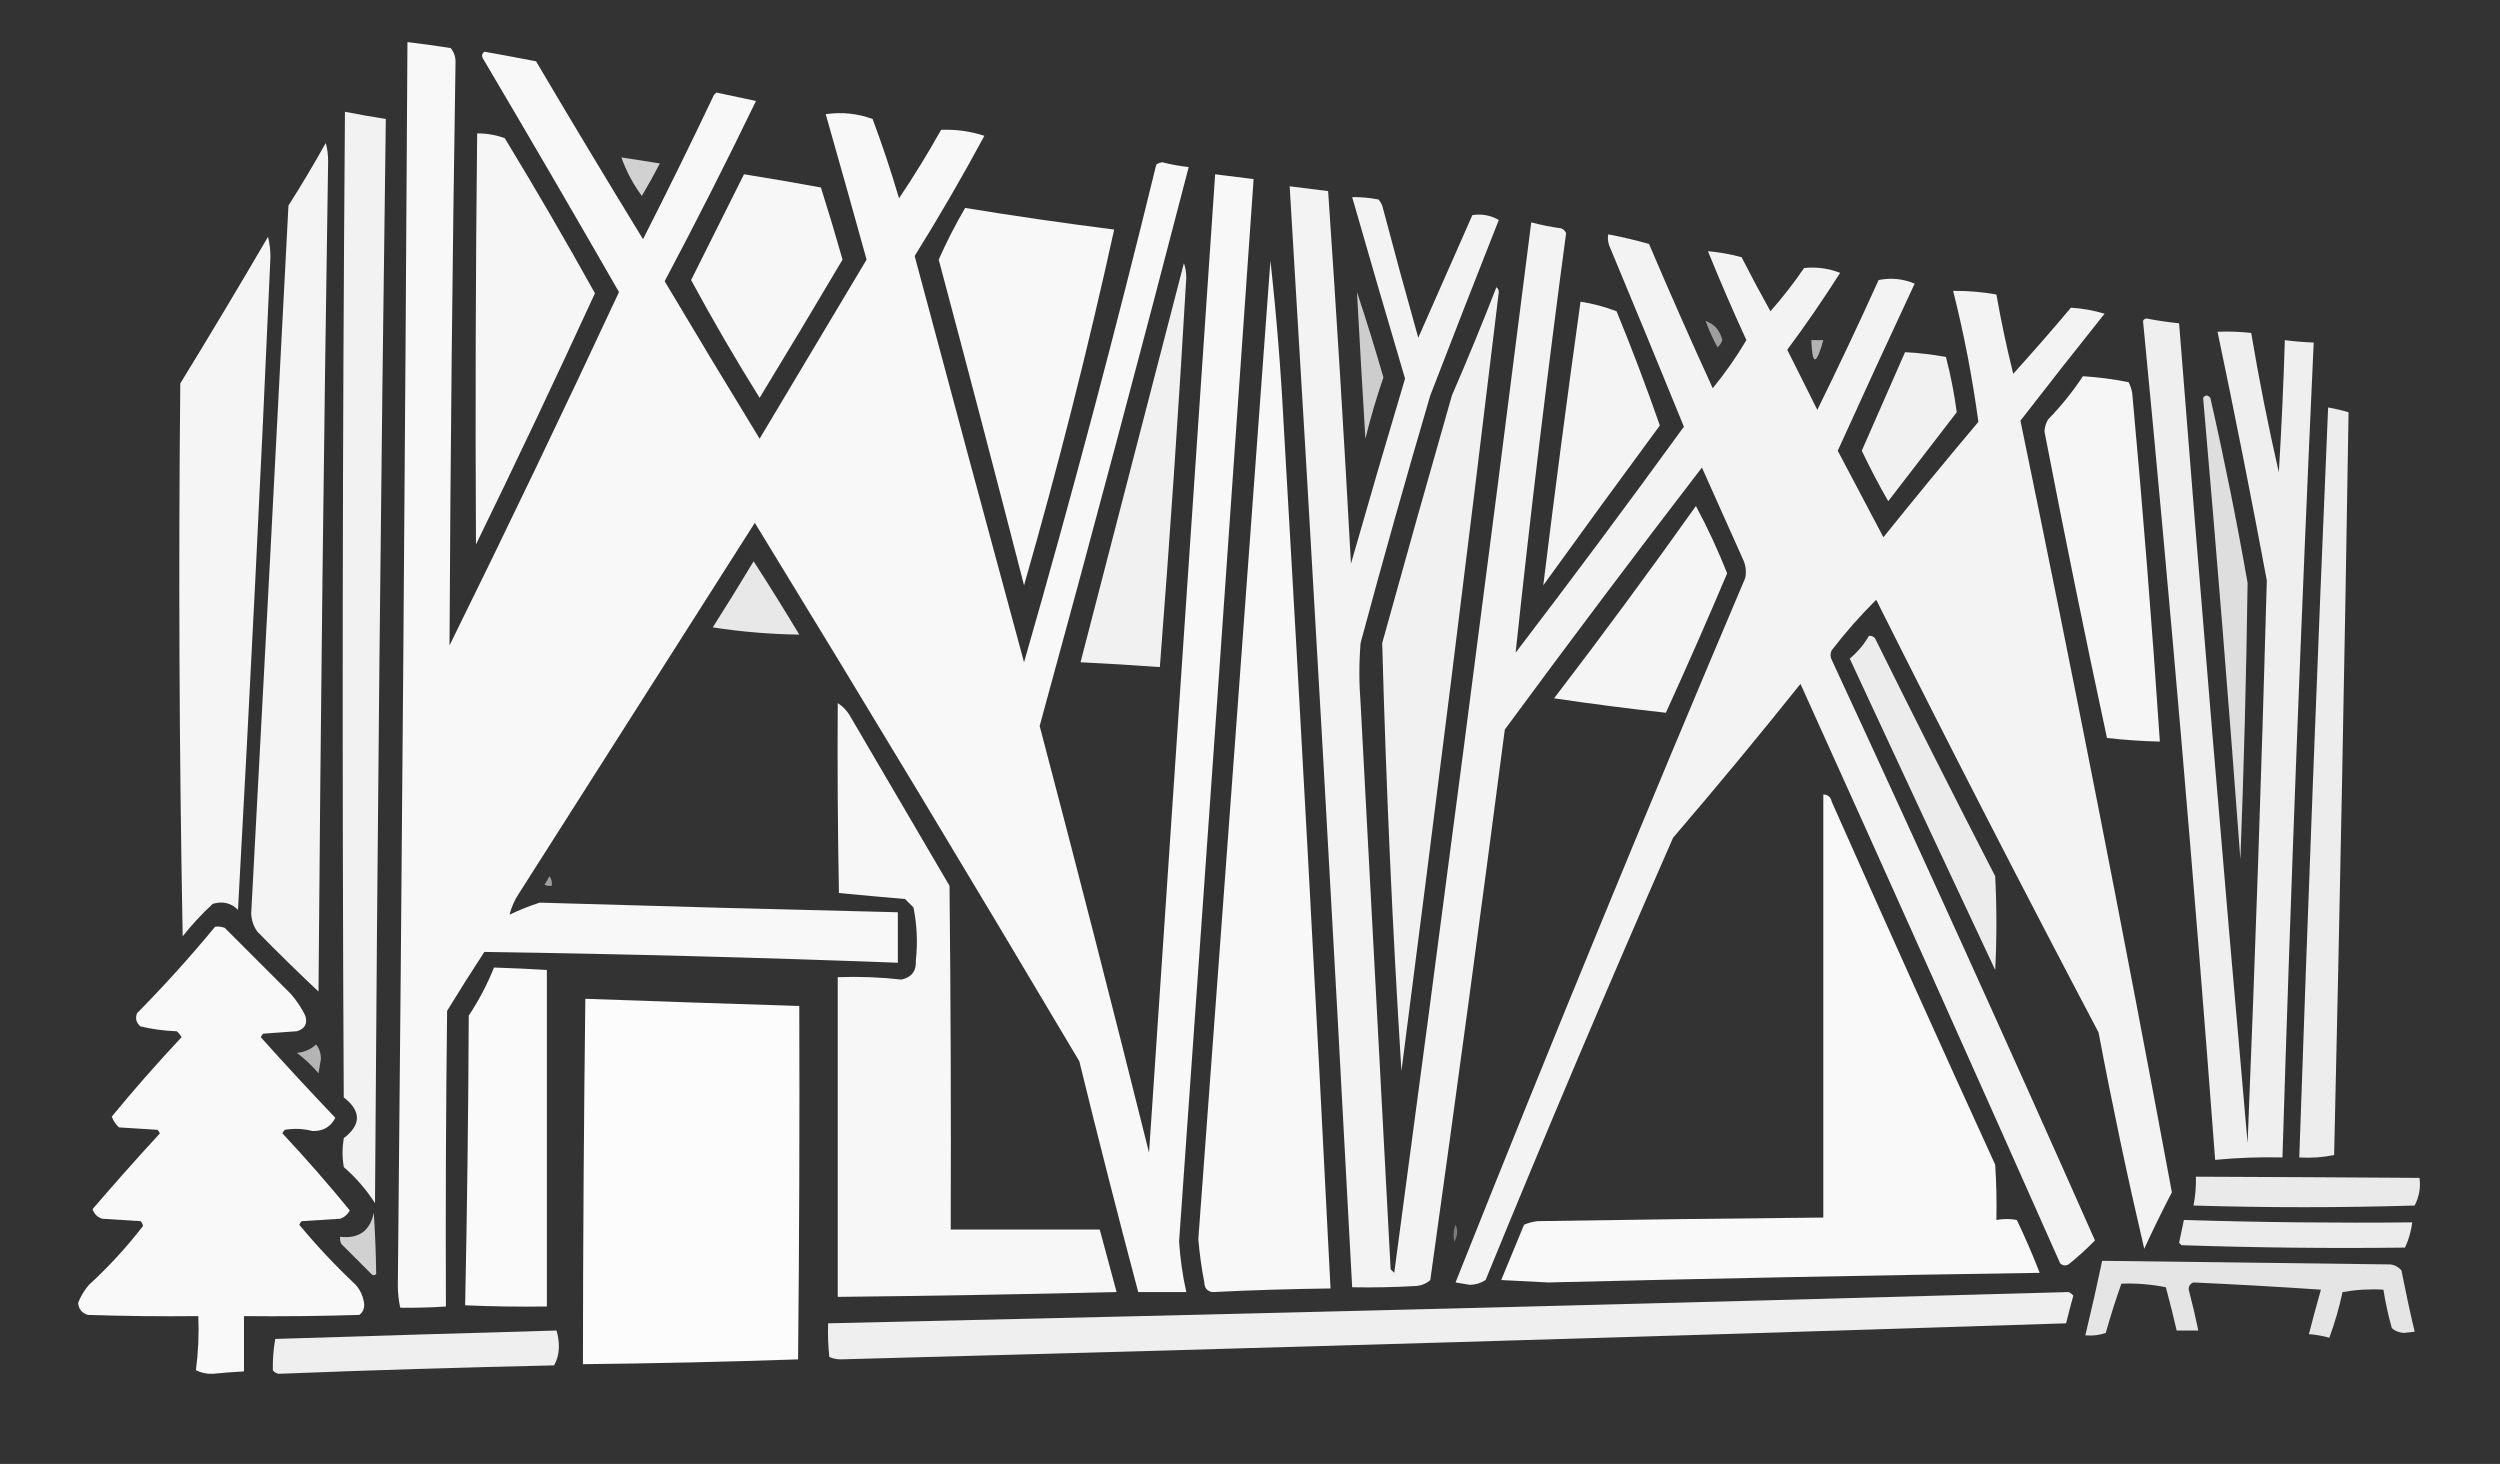 <?xml version="1.0" encoding="UTF-8"?>
<!DOCTYPE svg PUBLIC "-//W3C//DTD SVG 1.1//EN" "http://www.w3.org/Graphics/SVG/1.1/DTD/svg11.dtd">
<svg xmlns="http://www.w3.org/2000/svg" version="1.1" width="1040px" height="609px" style="shape-rendering:geometricPrecision; text-rendering:geometricPrecision; image-rendering:optimizeQuality; fill-rule:evenodd; clip-rule:evenodd" xmlns:xlink="http://www.w3.org/1999/xlink">
<rect width="100%" height="100%" fill="#333333" stroke="none"/>
<g><path style="opacity:0.962" fill="#fefffe" d="M 169.5,17.5 C 175.506,18.223 181.506,19.056 187.5,20C 188.894,21.739 189.561,23.739 189.5,26C 188.22,106.846 187.386,187.68 187,268.5C 211.029,219.774 234.529,170.774 257.5,121.5C 238.866,89.037 220.033,56.704 201,24.5C 200.251,23.365 200.417,22.365 201.5,21.5C 208.703,22.783 215.87,24.117 223,25.5C 237.635,50.298 252.468,74.965 267.5,99.5C 277.589,79.654 287.423,59.654 297,39.5C 297.333,39.167 297.667,38.833 298,38.5C 303.498,39.626 308.998,40.792 314.5,42C 302.306,67.207 289.639,92.207 276.5,117C 289.541,138.916 302.708,160.75 316,182.5C 330.833,157.667 345.667,132.833 360.5,108C 354.916,87.834 349.249,67.667 343.5,47.5C 350.154,46.521 356.654,47.188 363,49.5C 367.069,60.374 370.736,71.374 374,82.5C 380.21,73.251 386.043,63.751 391.5,54C 397.63,53.757 403.63,54.59 409.5,56.5C 400.338,73.494 390.672,90.161 380.5,106.5C 395.563,162.856 410.73,219.19 426,275.5C 445.733,206.902 464.067,137.902 481,68.5C 481.725,67.942 482.558,67.608 483.5,67.5C 487.13,68.426 490.797,69.093 494.5,69.5C 474.383,147.133 453.717,224.633 432.5,302C 448.076,361.138 463.242,420.305 478,479.5C 487.101,343.826 496.267,208.159 505.5,72.5C 510.833,73.167 516.167,73.833 521.5,74.5C 511.262,221.834 500.929,369.168 490.5,516.5C 490.959,523.588 491.959,530.588 493.5,537.5C 486.833,537.5 480.167,537.5 473.5,537.5C 465.025,505.599 456.858,473.599 449,441.5C 404.503,366.501 359.503,291.835 314,217.5C 281.333,268.833 248.667,320.167 216,371.5C 214.054,374.377 212.721,377.377 212,380.5C 216.036,378.543 220.203,376.876 224.5,375.5C 274.183,376.986 323.85,378.32 373.5,379.5C 373.5,386.5 373.5,393.5 373.5,400.5C 316.181,398.334 258.848,396.834 201.5,396C 196.208,404.082 191.042,412.249 186,420.5C 185.5,461.499 185.333,502.499 185.5,543.5C 179.158,543.935 172.825,544.102 166.5,544C 165.855,541.086 165.522,538.086 165.5,535C 167.181,361.954 168.514,189.454 169.5,17.5 Z"/></g>
<g><path style="opacity:0.934" fill="#fefffe" d="M 143.5,46.5 C 149.115,47.603 154.782,48.603 160.5,49.5C 158.457,199.823 156.957,350.156 156,500.5C 152.414,494.909 148.08,489.909 143,485.5C 142.333,481.5 142.333,477.5 143,473.5C 150.318,467.882 150.318,462.215 143,456.5C 142.287,319.555 142.453,182.889 143.5,46.5 Z"/></g>
<g><path style="opacity:0.955" fill="#fefffe" d="M 198.5,55.5 C 202.484,55.469 206.317,56.136 210,57.5C 222.915,78.751 235.415,100.251 247.5,122C 231.393,157.046 214.893,191.879 198,226.5C 197.7,169.5 197.867,112.5 198.5,55.5 Z"/></g>
<g><path style="opacity:0.944" fill="#fefffe" d="M 135.5,59.5 C 136.164,61.81 136.497,64.31 136.5,67C 134.714,182.158 133.381,297.325 132.5,412.5C 123.874,404.375 115.374,396.042 107,387.5C 105.455,385.286 104.621,382.786 104.5,380C 109.783,281.841 114.95,183.674 120,85.5C 125.43,76.971 130.596,68.304 135.5,59.5 Z"/></g>
<g><path style="opacity:0.775" fill="#fefffe" d="M 258.5,65.5 C 263.827,66.285 269.161,67.118 274.5,68C 272.127,72.581 269.627,77.081 267,81.5C 263.377,76.588 260.544,71.255 258.5,65.5 Z"/></g>
<g><path style="opacity:0.959" fill="#fefffe" d="M 309.5,72.5 C 320.156,74.19 330.823,76.023 341.5,78C 344.655,87.954 347.655,97.954 350.5,108C 339.126,127.25 327.626,146.416 316,165.5C 305.979,149.457 296.479,133.124 287.5,116.5C 294.813,101.874 302.146,87.207 309.5,72.5 Z"/></g>
<g><path style="opacity:0.941" fill="#fefffe" d="M 536.5,77.5 C 541.833,78.167 547.167,78.833 552.5,79.5C 556.035,131.131 559.202,182.797 562,234.5C 569.343,208.794 576.843,183.127 584.5,157.5C 577.057,132.341 569.724,107.174 562.5,82C 566.157,81.949 569.823,82.282 573.5,83C 574.126,83.75 574.626,84.584 575,85.5C 579.846,103.884 584.846,122.217 590,140.5C 597.5,123.5 605,106.5 612.5,89.5C 616.281,88.854 619.947,89.52 623.5,91.5C 613.902,115.794 604.402,140.127 595,164.5C 584.928,198.717 575.261,233.051 566,267.5C 565.333,275.833 565.333,284.167 566,292.5C 570.142,371.221 574.308,449.721 578.5,528C 579,528.5 579.5,529 580,529.5C 599.576,383.809 618.576,238.143 637,92.5C 641.074,93.597 645.24,94.43 649.5,95C 650.428,95.388 651.095,96.055 651.5,97C 643.696,155.262 636.696,213.429 630.5,271.5C 654.252,240.424 677.585,209.09 700.5,177.5C 690.432,152.799 680.266,128.132 670,103.5C 669.009,101.553 668.675,99.553 669,97.5C 674.736,98.557 680.402,99.891 686,101.5C 694.563,121.626 703.397,141.626 712.5,161.5C 717.66,155.181 722.327,148.514 726.5,141.5C 720.876,129.256 715.543,116.923 710.5,104.5C 715.241,104.915 719.907,105.749 724.5,107C 728.373,114.579 732.373,122.079 736.5,129.5C 741.518,123.81 746.185,117.81 750.5,111.5C 755.556,110.95 760.556,111.617 765.5,113.5C 758.557,124.442 751.224,135.108 743.5,145.5C 747.667,153.833 751.833,162.167 756,170.5C 764.782,152.663 773.282,134.663 781.5,116.5C 786.677,115.455 791.677,115.955 796.5,118C 785.705,141.092 775.038,164.258 764.5,187.5C 770.833,199.5 777.167,211.5 783.5,223.5C 796.448,207.379 809.615,191.379 823,175.5C 820.533,157.162 817.033,138.996 812.5,121C 818.525,120.947 824.525,121.447 830.5,122.5C 832.448,133.575 834.782,144.575 837.5,155.5C 845.657,146.507 853.657,137.34 861.5,128C 866.186,128.282 870.852,129.115 875.5,130.5C 863.708,145.26 852.041,160.094 840.5,175C 862.582,281.831 883.582,388.831 903.5,496C 899.478,503.729 895.644,511.562 892,519.5C 885.039,489.701 878.706,459.701 873,429.5C 841.561,369.871 810.728,309.871 780.5,249.5C 773.873,256.084 767.706,263.084 762,270.5C 761.333,271.833 761.333,273.167 762,274.5C 799.185,354.703 835.685,435.203 871.5,516C 868.056,519.559 864.389,522.893 860.5,526C 859.216,526.684 858.049,526.517 857,525.5C 821.257,445.018 785.257,364.685 749,284.5C 731.711,306.125 714.044,327.458 696,348.5C 669.22,409.507 643.22,470.84 618,532.5C 616.13,533.743 613.964,534.41 611.5,534.5C 609.5,534.167 607.5,533.833 605.5,533.5C 644.562,435.377 684.728,337.711 726,240.5C 726.584,237.743 726.25,235.077 725,232.5C 719.333,219.833 713.667,207.167 708,194.5C 680.282,230.55 652.949,266.884 626,303.5C 616.04,379.886 605.707,456.219 595,532.5C 593.214,534.099 591.047,534.933 588.5,535C 579.84,535.5 571.173,535.666 562.5,535.5C 554.424,382.801 545.757,230.134 536.5,77.5 Z"/></g>
<g><path style="opacity:0.963" fill="#fefffe" d="M 401.5,86.5 C 422.101,89.872 442.768,92.872 463.5,95.5C 452.569,145.223 440.069,194.556 426,243.5C 414.373,198.284 402.539,153.117 390.5,108C 393.781,100.605 397.447,93.438 401.5,86.5 Z"/></g>
<g><path style="opacity:0.952" fill="#fefffe" d="M 111.5,98.5 C 112.164,101.146 112.498,103.979 112.5,107C 108.514,197.544 104.014,288.044 99,378.5C 96.091,375.606 92.591,374.773 88.5,376C 83.966,380.199 79.799,384.699 76,389.5C 74.56,313.031 74.226,236.364 75,159.5C 87.42,139.263 99.587,118.93 111.5,98.5 Z"/></g>
<g><path style="opacity:0.961" fill="#fefffe" d="M 528.5,108.5 C 530.99,130.959 532.823,153.626 534,176.5C 540.979,296.465 547.479,416.299 553.5,536C 537.142,536.195 520.808,536.695 504.5,537.5C 502.222,537.219 501.055,535.885 501,533.5C 499.84,527.543 499.007,521.543 498.5,515.5C 508.548,379.831 518.548,244.165 528.5,108.5 Z"/></g>
<g><path style="opacity:0.928" fill="#fefffe" d="M 492.5,109.5 C 493.162,111.304 493.495,113.304 493.5,115.5C 490.364,169.541 486.697,223.541 482.5,277.5C 471.508,276.713 460.508,276.046 449.5,275.5C 463.835,220.162 478.168,164.828 492.5,109.5 Z"/></g>
<g><path style="opacity:0.933" fill="#fefffe" d="M 622.5,119.5 C 623.124,119.917 623.457,120.584 623.5,121.5C 610.493,229.556 596.993,337.556 583,445.5C 579.269,386.206 576.602,326.873 575,267.5C 584.511,233.122 594.178,198.789 604,164.5C 610.466,149.597 616.633,134.597 622.5,119.5 Z"/></g>
<g><path style="opacity:0.757" fill="#fefffe" d="M 564.5,121.5 C 568.382,133.174 572.048,145.007 575.5,157C 572.618,165.358 570.118,173.858 568,182.5C 566.773,162.164 565.606,141.83 564.5,121.5 Z"/></g>
<g><path style="opacity:0.942" fill="#fefffe" d="M 657.5,125.5 C 662.674,126.304 667.674,127.637 672.5,129.5C 678.926,145.183 684.926,161.016 690.5,177C 674.211,199.078 658.044,221.245 642,243.5C 646.835,204.158 652.001,164.824 657.5,125.5 Z"/></g>
<g><path style="opacity:0.919" fill="#fefffe" d="M 891.5,133.5 C 891.735,132.903 892.235,132.57 893,132.5C 897.472,133.371 901.972,134.038 906.5,134.5C 915.429,248.216 924.929,361.883 935,475.5C 938.19,397.507 940.857,319.507 943,241.5C 936.544,206.886 929.71,172.386 922.5,138C 927.161,137.831 931.828,137.997 936.5,138.5C 939.759,157.959 943.592,177.293 948,196.5C 949.098,178.175 949.931,159.842 950.5,141.5C 954.481,142.021 958.481,142.354 962.5,142.5C 957.322,255.467 952.988,368.467 949.5,481.5C 940.134,481.279 930.801,481.613 921.5,482.5C 912.757,365.914 902.757,249.581 891.5,133.5 Z"/></g>
<g><path style="opacity:0.527" fill="#fefffe" d="M 709.5,133.5 C 713.188,134.811 715.521,137.478 716.5,141.5C 716.081,142.672 715.415,143.672 714.5,144.5C 712.564,140.961 710.898,137.295 709.5,133.5 Z"/></g>
<g><path style="opacity:0.626" fill="#fefffe" d="M 753.5,141.5 C 755.167,141.5 756.833,141.5 758.5,141.5C 755.555,152.162 753.888,152.162 753.5,141.5 Z"/></g>
<g><path style="opacity:0.932" fill="#fefffe" d="M 792.5,146.5 C 798.217,146.793 803.884,147.46 809.5,148.5C 811.492,156.123 812.992,163.79 814,171.5C 804.489,183.872 794.989,196.205 785.5,208.5C 781.578,201.658 777.912,194.658 774.5,187.5C 780.507,173.804 786.507,160.137 792.5,146.5 Z"/></g>
<g><path style="opacity:0.957" fill="#fefffe" d="M 866.5,156.5 C 872.882,156.897 879.215,157.73 885.5,159C 886.227,160.399 886.727,161.899 887,163.5C 891.441,211.79 895.274,260.123 898.5,308.5C 891.148,308.332 883.815,307.832 876.5,307C 867.394,264.638 858.727,222.138 850.5,179.5C 850.577,177.701 851.077,176.034 852,174.5C 857.426,168.915 862.259,162.915 866.5,156.5 Z"/></g>
<g><path style="opacity:0.839" fill="#fefffe" d="M 916.5,165.5 C 917.386,164.224 918.386,164.224 919.5,165.5C 925.31,191.023 930.476,216.689 935,242.5C 934.467,280.836 933.467,319.169 932,357.5C 927.251,293.322 922.084,229.322 916.5,165.5 Z"/></g>
<g><path style="opacity:0.909" fill="#fefffe" d="M 968.5,169.5 C 971.389,170.008 974.222,170.675 977,171.5C 975.379,274.501 973.379,377.501 971,480.5C 966.263,481.469 961.43,481.803 956.5,481.5C 960.056,377.483 964.056,273.483 968.5,169.5 Z"/></g>
<g><path style="opacity:0.946" fill="#fefffe" d="M 705.5,210.5 C 710.332,219.502 714.665,228.836 718.5,238.5C 710.258,257.981 701.758,277.314 693,296.5C 677.48,294.797 661.98,292.797 646.5,290.5C 666.664,264.16 686.331,237.493 705.5,210.5 Z"/></g>
<g><path style="opacity:0.886" fill="#fefffe" d="M 313.5,233.5 C 319.97,243.494 326.304,253.661 332.5,264C 320.424,263.829 308.424,262.829 296.5,261C 302.303,251.889 307.97,242.722 313.5,233.5 Z"/></g>
<g><path style="opacity:0.903" fill="#fefffe" d="M 777.5,264.5 C 778.496,264.414 779.329,264.748 780,265.5C 796.411,298.656 813.078,331.656 830,364.5C 830.667,377.5 830.667,390.5 830,403.5C 809.705,360.409 789.538,317.242 769.5,274C 772.754,271.253 775.42,268.086 777.5,264.5 Z"/></g>
<g><path style="opacity:0.959" fill="#fefffe" d="M 348.5,292.5 C 350.785,293.957 352.618,295.957 354,298.5C 367.667,321.833 381.333,345.167 395,368.5C 395.5,416.166 395.667,463.832 395.5,511.5C 416.167,511.5 436.833,511.5 457.5,511.5C 459.833,520.167 462.167,528.833 464.5,537.5C 425.839,538.426 387.173,539.093 348.5,539.5C 348.5,495.167 348.5,450.833 348.5,406.5C 357.418,406.183 366.251,406.516 375,407.5C 379.26,406.568 381.26,403.902 381,399.5C 381.801,392.111 381.467,384.777 380,377.5C 378.833,376.333 377.667,375.167 376.5,374C 367.274,373.204 358.107,372.371 349,371.5C 348.5,345.169 348.333,318.835 348.5,292.5 Z"/></g>
<g><path style="opacity:0.967" fill="#fefffe" d="M 758.5,330.5 C 760.411,330.574 761.578,331.574 762,333.5C 784.392,383.952 807.059,434.285 830,484.5C 830.5,492.159 830.666,499.826 830.5,507.5C 833.449,506.987 836.282,506.987 839,507.5C 842.467,514.746 845.634,522.079 848.5,529.5C 780.328,530.507 712.161,531.84 644,533.5C 637.5,533.167 631,532.833 624.5,532.5C 627.667,524.833 630.833,517.167 634,509.5C 635.734,508.751 637.567,508.251 639.5,508C 679.166,507.367 718.833,506.867 758.5,506.5C 758.5,447.833 758.5,389.167 758.5,330.5 Z"/></g>
<g><path style="opacity:0.531" fill="#fefffe" d="M 228.5,364.5 C 229.434,365.568 229.768,366.901 229.5,368.5C 228.448,368.649 227.448,368.483 226.5,368C 227.305,366.887 227.972,365.721 228.5,364.5 Z"/></g>
<g><path style="opacity:0.966" fill="#fefffe" d="M 89.5,385.5 C 90.873,385.343 92.207,385.51 93.5,386C 102.667,395.167 111.833,404.333 121,413.5C 123.392,416.228 125.392,419.228 127,422.5C 128.042,425.804 126.875,427.971 123.5,429C 118.833,429.333 114.167,429.667 109.5,430C 109.043,430.414 108.709,430.914 108.5,431.5C 118.621,442.791 128.955,453.958 139.5,465C 137.566,468.795 134.4,470.629 130,470.5C 126.196,469.521 122.362,469.355 118.5,470C 118.043,470.414 117.709,470.914 117.5,471.5C 127.206,481.871 136.539,492.537 145.5,503.5C 144.636,505.197 143.303,506.363 141.5,507C 136.167,507.333 130.833,507.667 125.5,508C 125.043,508.414 124.709,508.914 124.5,509.5C 131.784,518.286 139.617,526.619 148,534.5C 149.986,536.806 151.153,539.472 151.5,542.5C 151.61,544.374 150.944,545.874 149.5,547C 133.503,547.5 117.503,547.667 101.5,547.5C 101.5,555.167 101.5,562.833 101.5,570.5C 97.165,570.738 92.831,571.071 88.5,571.5C 85.963,571.603 83.629,571.103 81.5,570C 82.481,562.587 82.814,555.087 82.5,547.5C 67.163,547.667 51.83,547.5 36.5,547C 34.033,546.204 32.7,544.537 32.5,542C 33.541,539.277 35.041,536.777 37,534.5C 45.25,526.921 52.75,518.755 59.5,510C 59.355,509.228 59.022,508.561 58.5,508C 53.167,507.667 47.833,507.333 42.5,507C 40.5,506.333 39.167,505 38.5,503C 47.648,492.351 56.981,481.851 66.5,471.5C 66.291,470.914 65.957,470.414 65.5,470C 60.167,469.667 54.833,469.333 49.5,469C 48.128,467.758 47.128,466.258 46.5,464.5C 55.794,453.203 65.461,442.203 75.5,431.5C 75.023,430.522 74.357,429.689 73.5,429C 68.416,428.827 63.416,428.161 58.5,427C 56.675,425.534 56.175,423.701 57,421.5C 68.41,409.928 79.244,397.928 89.5,385.5 Z"/></g>
<g><path style="opacity:0.973" fill="#fefffe" d="M 205.5,402.5 C 212.84,402.723 220.173,403.056 227.5,403.5C 227.5,450.167 227.5,496.833 227.5,543.5C 216.162,543.667 204.828,543.5 193.5,543C 194.33,502.904 194.83,462.738 195,422.5C 199.208,416.147 202.708,409.48 205.5,402.5 Z"/></g>
<g><path style="opacity:0.981" fill="#fefffe" d="M 243.5,415.5 C 272.889,416.549 302.555,417.549 332.5,418.5C 332.667,467.501 332.5,516.501 332,565.5C 302.238,566.516 272.405,567.183 242.5,567.5C 242.545,516.831 242.878,466.164 243.5,415.5 Z"/></g>
<g><path style="opacity:0.632" fill="#fefffe" d="M 131.5,434.5 C 132.794,436.048 133.461,438.048 133.5,440.5C 133.167,442.5 132.833,444.5 132.5,446.5C 129.828,443.329 126.828,440.495 123.5,438C 126.666,437.678 129.333,436.511 131.5,434.5 Z"/></g>
<g><path style="opacity:0.895" fill="#fefffe" d="M 913.5,489.5 C 944.204,489.617 975.204,489.783 1006.5,490C 1007.08,493.902 1006.41,497.735 1004.5,501.5C 973.837,502.424 943.17,502.424 912.5,501.5C 913.272,497.548 913.605,493.548 913.5,489.5 Z"/></g>
<g><path style="opacity:0.771" fill="#fefffe" d="M 155.5,504.5 C 156.048,512.907 156.382,521.407 156.5,530C 155.833,530.667 155.167,530.667 154.5,530C 150.333,525.833 146.167,521.667 142,517.5C 141.517,516.552 141.351,515.552 141.5,514.5C 149.256,515.403 153.922,512.069 155.5,504.5 Z"/></g>
<g><path style="opacity:0.904" fill="#fefffe" d="M 908.5,507.5 C 940.093,508.492 971.76,508.825 1003.5,508.5C 1003.04,512.166 1002.04,515.666 1000.5,519C 969.496,519.375 938.496,519.042 907.5,518C 907.167,517.667 906.833,517.333 906.5,517C 907.207,513.839 907.874,510.672 908.5,507.5 Z"/></g>
<g><path style="opacity:0.353" fill="#fefffe" d="M 605.5,509.5 C 606.559,511.726 606.392,514.059 605,516.5C 604.444,514.115 604.61,511.782 605.5,509.5 Z"/></g>
<g><path style="opacity:0.875" fill="#fefffe" d="M 874.5,524.5 C 914.499,525.012 954.499,525.512 994.5,526C 996.329,526.273 997.829,527.107 999,528.5C 1000.68,537.071 1002.51,545.571 1004.5,554C 1003,554.167 1001.5,554.333 1000,554.5C 998.019,554.371 996.353,553.704 995,552.5C 993.513,547.221 992.347,541.888 991.5,536.5C 985.794,536.171 980.128,536.505 974.5,537.5C 973.102,544.01 971.269,550.343 969,556.5C 966.26,555.718 963.426,555.218 960.5,555C 962.082,548.839 963.749,542.672 965.5,536.5C 947.815,535.3 930.148,534.3 912.5,533.5C 911.119,534 910.453,535 910.5,536.5C 911.995,542.144 913.328,547.811 914.5,553.5C 911.5,553.5 908.5,553.5 905.5,553.5C 904.109,547.491 902.609,541.491 901,535.5C 894.917,534.281 888.75,533.781 882.5,534C 880.109,540.723 877.942,547.556 876,554.5C 873.281,555.444 870.448,555.777 867.5,555.5C 869.99,545.206 872.324,534.872 874.5,524.5 Z"/></g>
<g><path style="opacity:0.92" fill="#fefffe" d="M 860.5,537.5 C 861.289,537.783 861.956,538.283 862.5,539C 861.44,542.792 860.44,546.626 859.5,550.5C 689.515,555.985 519.515,560.985 349.5,565.5C 347.9,565.449 346.4,565.116 345,564.5C 344.501,559.845 344.334,555.179 344.5,550.5C 516.671,546.653 688.671,542.32 860.5,537.5 Z"/></g>
<g><path style="opacity:0.918" fill="#fefffe" d="M 231.5,553.5 C 232.163,555.641 232.497,557.975 232.5,560.5C 232.426,563.287 231.76,565.787 230.5,568C 192.301,568.826 154.134,569.993 116,571.5C 114.941,571.37 114.108,570.87 113.5,570C 113.404,565.698 113.738,561.365 114.5,557C 153.659,555.762 192.659,554.595 231.5,553.5 Z"/></g>
</svg>
